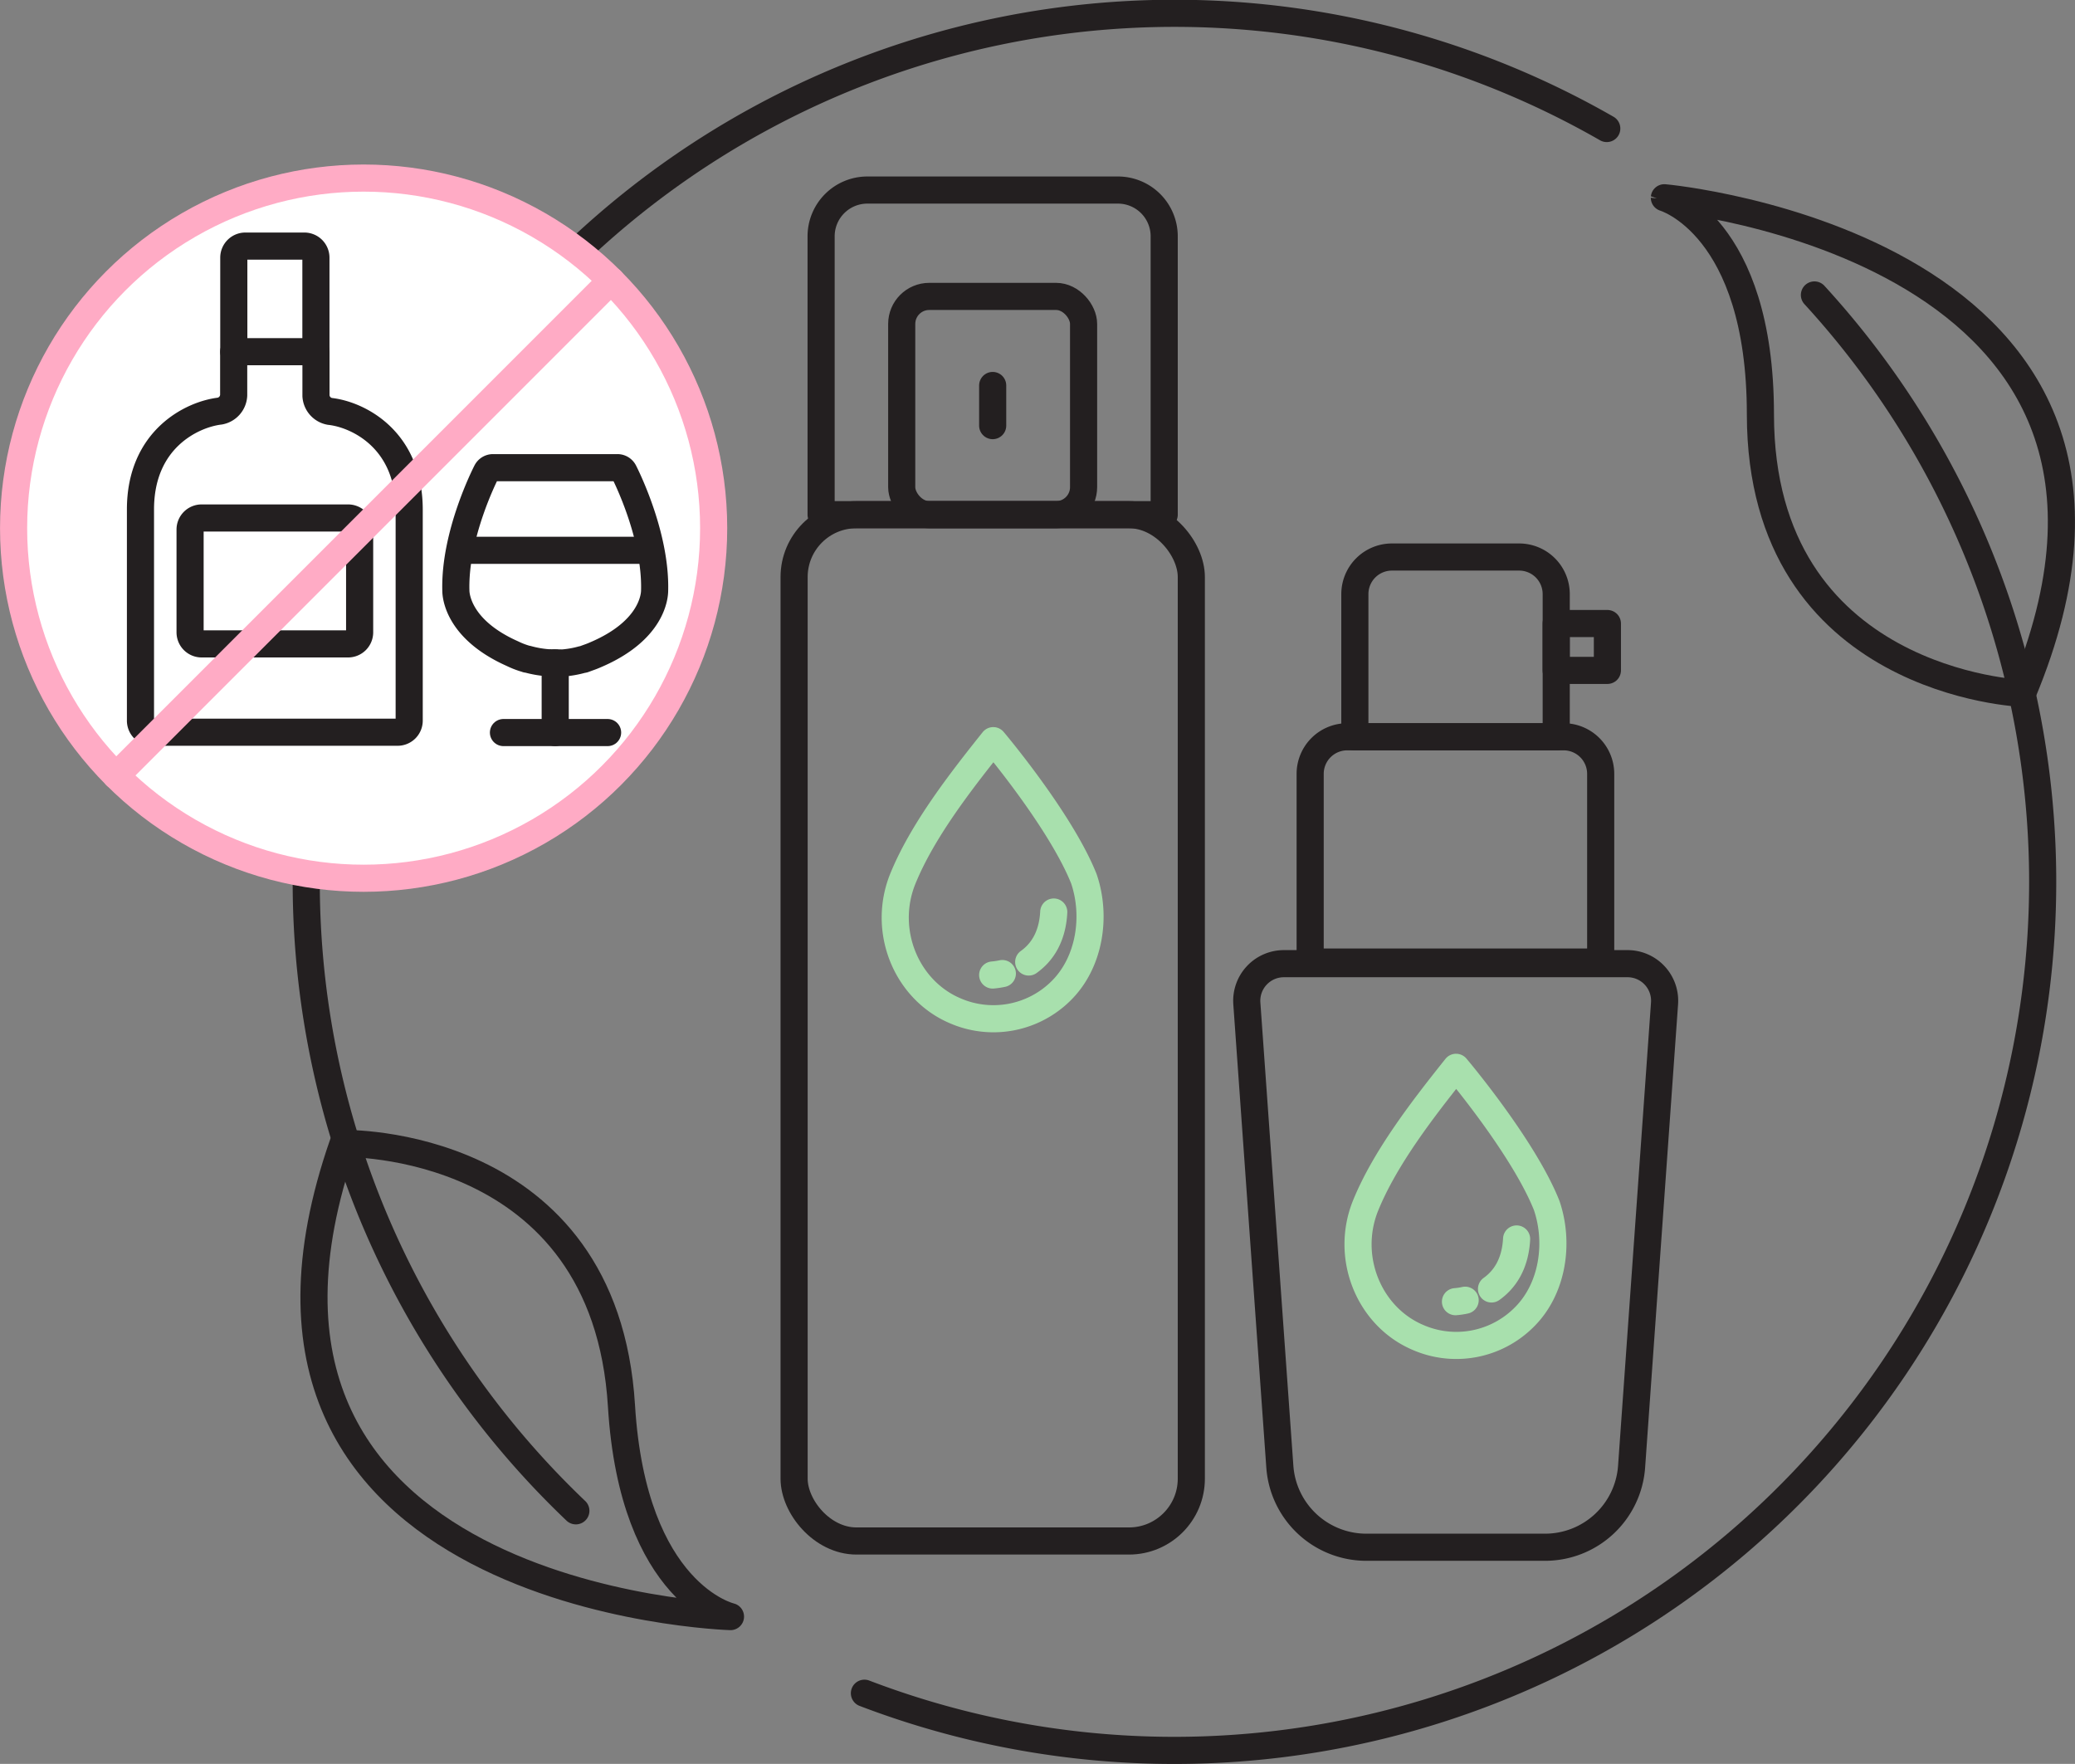 <svg viewBox="0 0 358.82 304.98" xmlns="http://www.w3.org/2000/svg"><rect x="0" y="0" width="358.82" height="304.98" fill="#808080" stroke="none"/><defs><style>.cls-1,.cls-2,.cls-3,.cls-5{fill:none;}.cls-1,.cls-3{stroke:#231f20;}.cls-1,.cls-2,.cls-3,.cls-4,.cls-5{stroke-linecap:round;stroke-linejoin:round;stroke-width:4.69px;}.cls-2{stroke:#a8e0ad;}.cls-3{fill-rule:evenodd;}.cls-4{fill:#fff;}.cls-4,.cls-5{stroke:#ffabc5;}</style></defs><g data-sanitized-data-name="Layer 2" data-name="Layer 2" id="Layer_2"><g id="Icon"><path transform="translate(503.39 223.72) rotate(180)" d="M234.28,96.33H269.1a0,0,0,0,1,0,0V121a6.41,6.41,0,0,1-6.41,6.41h-22a6.41,6.41,0,0,1-6.41-6.41V96.33A0,0,0,0,1,234.28,96.33Z" class="cls-1"></path><path transform="translate(503.39 293.74) rotate(180)" d="M226.55,127.4h50.28a0,0,0,0,1,0,0v32.54a6.41,6.41,0,0,1-6.41,6.41H233a6.41,6.41,0,0,1-6.41-6.41V127.4a0,0,0,0,1,0,0Z" class="cls-1"></path><path d="M236.22,267.52h31a15,15,0,0,0,14.92-13.89l5.7-80.14a6.41,6.41,0,0,0-6.39-6.87H222a6.42,6.42,0,0,0-6.39,6.87l5.71,80.14A15,15,0,0,0,236.22,267.52Z" class="cls-1"></path><rect transform="translate(547.06 223.72) rotate(180)" height="8.1" width="8.86" y="107.81" x="269.1" class="cls-1"></rect><path d="M267.46,208.42c2.21,6.5,1.05,14.4-3.84,19.28a16.58,16.58,0,0,1-18.47,3.52c-8.45-3.62-12.62-13.86-9-22.79,3.4-8.35,10.07-16.91,15.64-23.89C251.8,184.54,263.43,198.3,267.46,208.42Z" class="cls-2"></path><path d="M251.69,225.06a11.86,11.86,0,0,0,1.67-.25m4.56-1.95c2.16-1.54,4.1-4.16,4.34-8.64" class="cls-2"></path><rect rx="10.78" height="177.45" width="68.69" y="88.99" x="137.32" class="cls-1"></rect><rect transform="translate(343.32 140.24) rotate(180)" rx="4.76" height="37.74" width="31.45" y="51.25" x="155.94" class="cls-1"></rect><path transform="translate(343.32 121.86) rotate(180)" d="M142,32.87h59.33a0,0,0,0,1,0,0V81a8,8,0,0,1-8,8H150a8,8,0,0,1-8-8V32.87A0,0,0,0,1,142,32.87Z" class="cls-1"></path><line y2="73.59" x2="171.66" y1="66.65" x1="171.66" class="cls-1"></line><path d="M187.43,151.94c2.21,6.49,1,14.4-3.84,19.27a16.59,16.59,0,0,1-18.47,3.53c-8.45-3.62-12.62-13.87-9-22.8,3.4-8.35,10.06-16.9,15.64-23.88C171.77,128.06,183.39,141.82,187.43,151.94Z" class="cls-2"></path><path d="M171.66,168.58a13.58,13.58,0,0,0,1.67-.25m4.56-2c2.15-1.53,4.1-4.16,4.33-8.64" class="cls-2"></path><path d="M349.74,119.88s-45.3-1.67-45.32-48.22c0-32.66-16.61-37.47-16.61-37.47S382,42.69,349.74,119.88Z" class="cls-1"></path><path d="M59.33,197.71s45.32-1.06,48.14,45.39c2,32.6,18.85,36.41,18.85,36.41S31.77,276.7,59.33,197.71Z" class="cls-1"></path><path d="M149.48,292.76A150.17,150.17,0,0,0,313.76,51" class="cls-3"></path><path d="M277.85,22.22a150.16,150.16,0,0,0-178.27,239" class="cls-3"></path><circle r="60.53" cy="91.32" cx="62.88" class="cls-4"></circle><path d="M97.27,114.63a17.25,17.25,0,0,0,3.39-.59,1.51,1.51,0,0,0,.28-.05l.65-.24c.46-.16.92-.33,1.39-.54h0c10-4.25,10.22-10.4,10.22-11.11.25-9.63-5.08-20.11-5.31-20.56a1.26,1.26,0,0,0-1.12-.68H85.26a1.25,1.25,0,0,0-1.12.68c-.23.45-5.57,10.93-5.31,20.56,0,.7.25,6.68,9.79,10.92l0,0a14.28,14.28,0,0,0,2.31.89l.17.06.12,0a18.15,18.15,0,0,0,3.54.62Z" class="cls-1"></path><line y2="126.66" x2="96.01" y1="114.63" x1="96.01" class="cls-1"></line><line y2="126.66" x2="87.06" y1="126.66" x1="105.07" class="cls-1"></line><line y2="95.15" x2="112.18" y1="95.15" x1="79.75" class="cls-1"></line><path d="M40.41,60.81v7.53A2.92,2.92,0,0,1,38,71.08c-4.79.57-13.71,4.85-13.71,17v36.52a2,2,0,0,0,2,2H68.76a2,2,0,0,0,2-2V88.13c0-12.2-8.92-16.48-13.72-17a2.91,2.91,0,0,1-2.4-2.69V60.81" class="cls-1"></path><path d="M54.63,44.55a2,2,0,0,0-2-2H42.43a2,2,0,0,0-2,2V60.81h14.2Z" class="cls-1"></path><path d="M32.87,91.56v17.77a2,2,0,0,0,2,2H60.19a2,2,0,0,0,2-2V91.56a2,2,0,0,0-2-2H34.87A2,2,0,0,0,32.87,91.56Z" class="cls-1"></path><line y2="134.12" x2="20.07" y1="48.51" x1="105.68" class="cls-5"></line></g></g></svg>